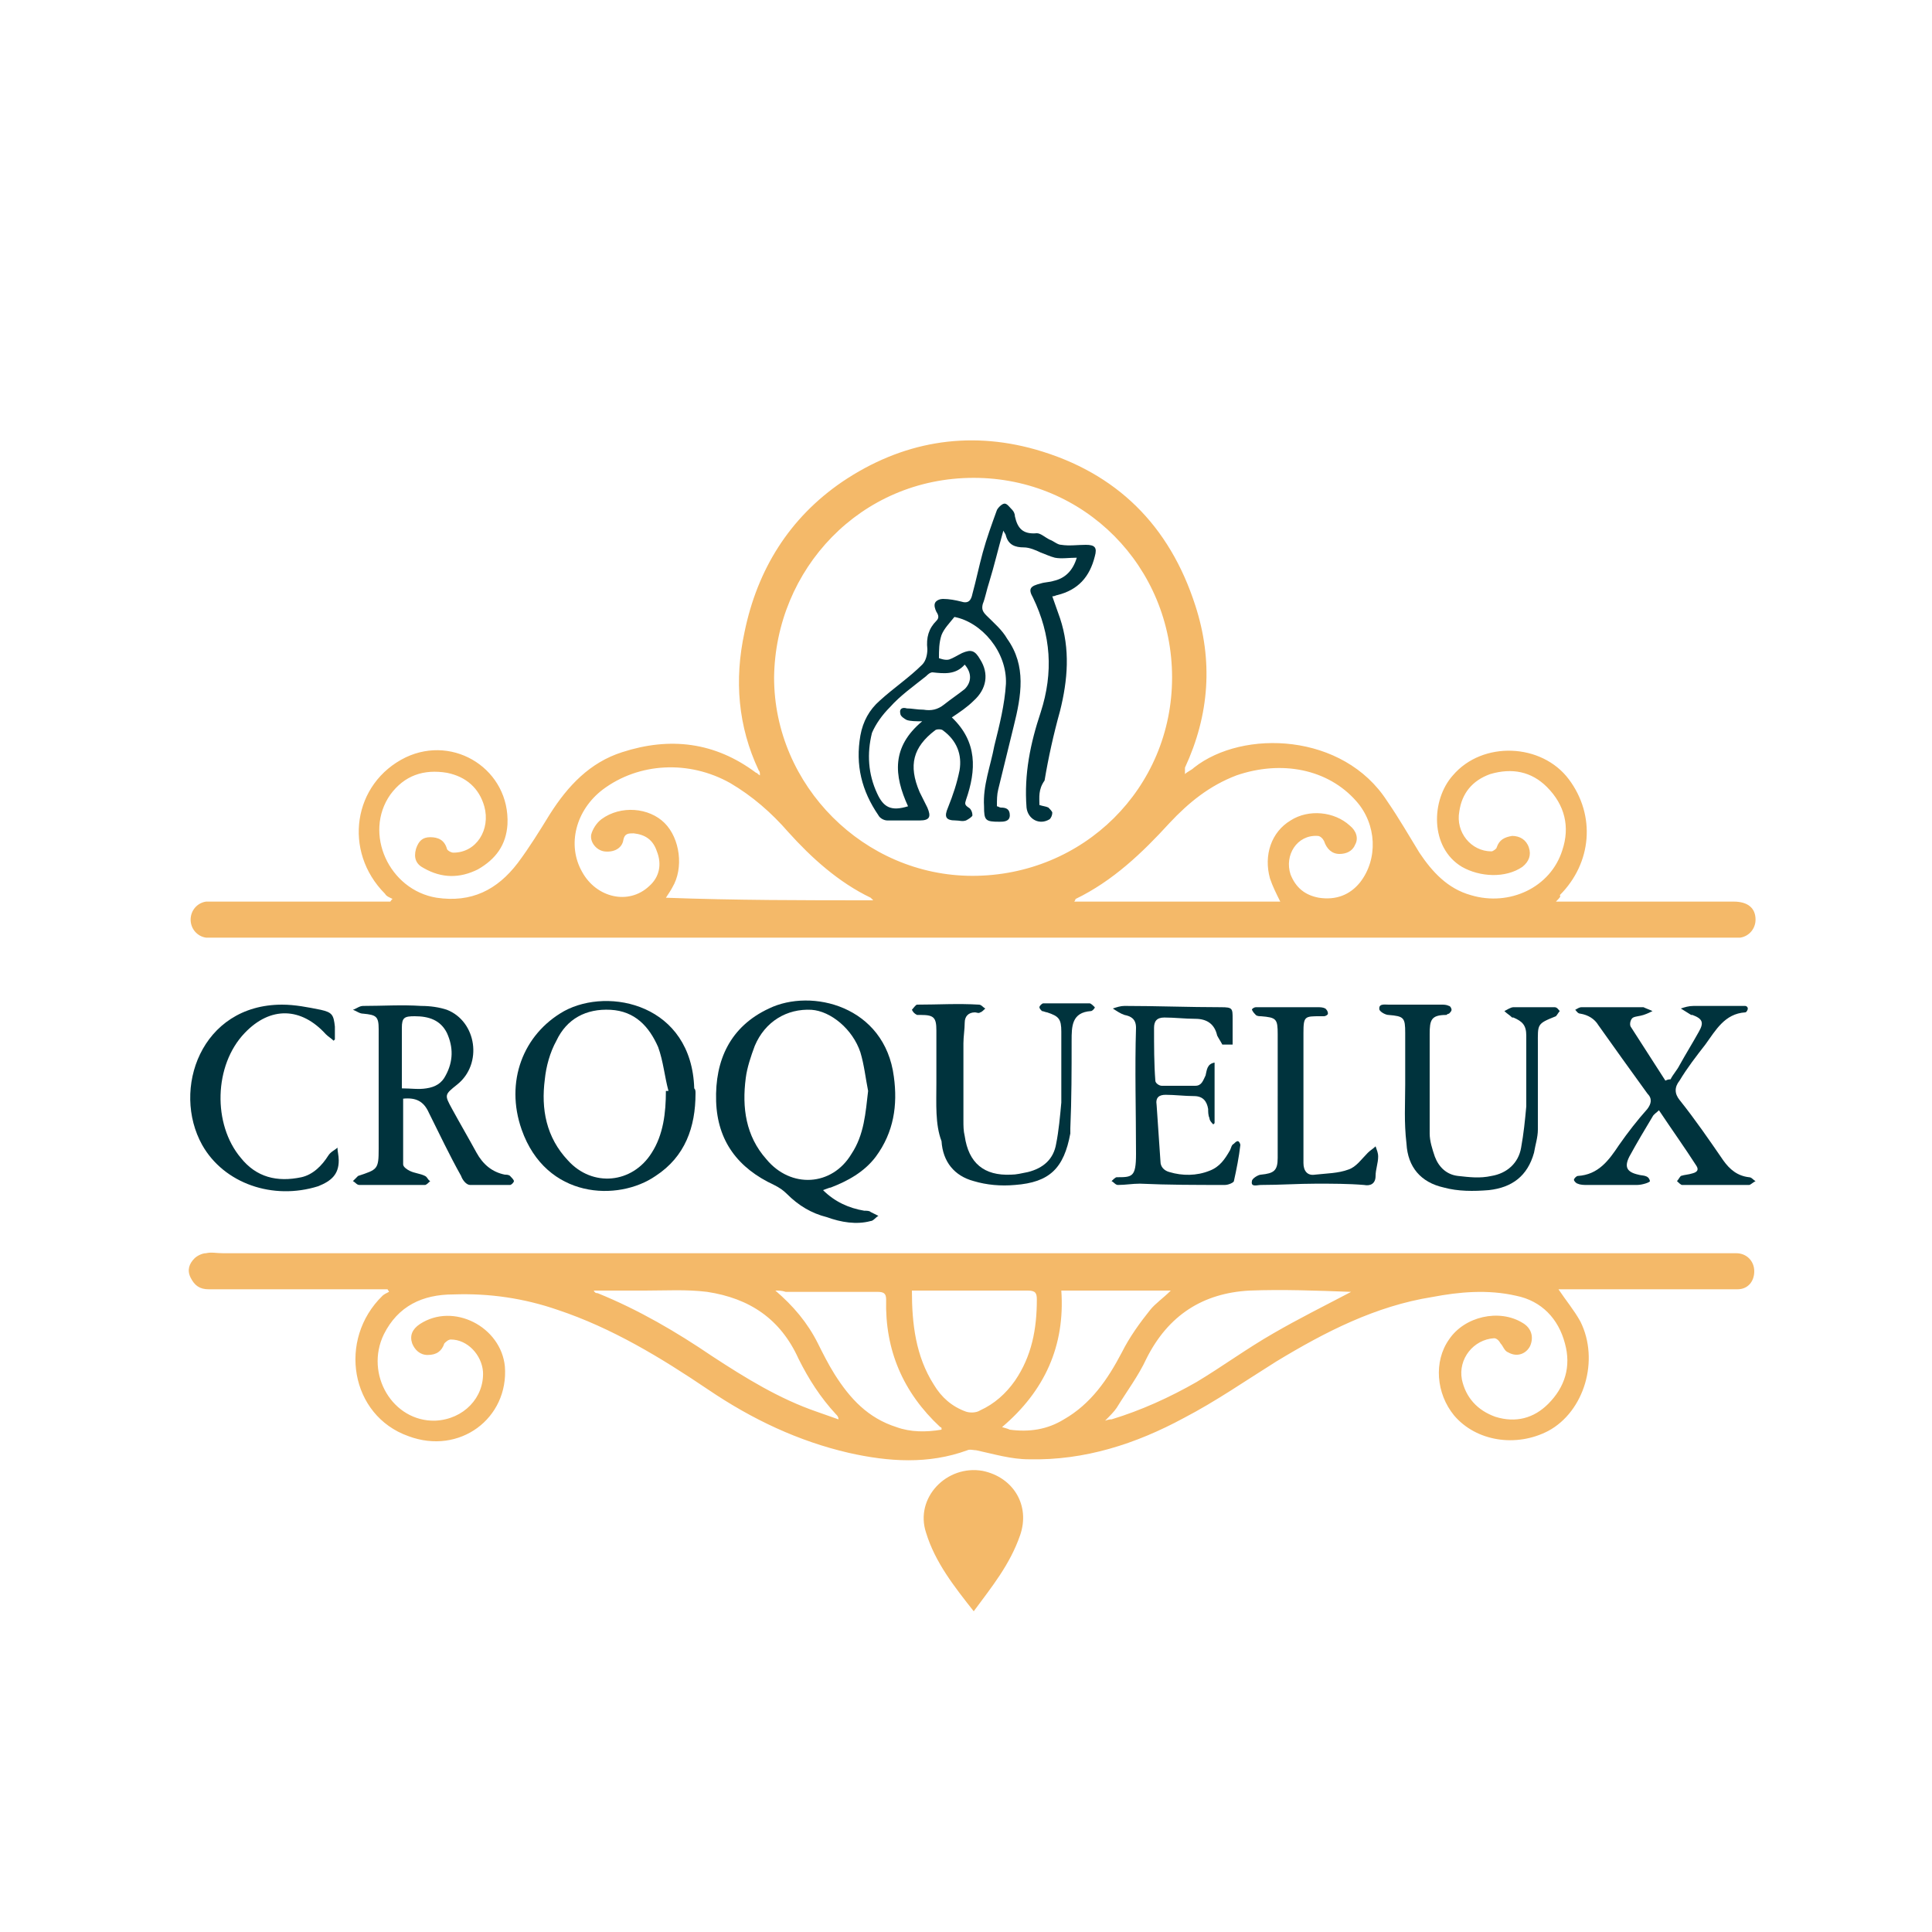 <svg enable-background="new 0 0 150 150" viewBox="0 0 150 150" xmlns="http://www.w3.org/2000/svg"><path d="m120.8 70h.9 12.9c1.1 0 1.7.5 1.7 1.4 0 .7-.5 1.3-1.2 1.4-.3 0-.5 0-.8 0-39.2 0-78.4 0-117.5 0-.3 0-.6 0-.8 0-.7-.1-1.2-.7-1.2-1.4s.5-1.3 1.2-1.4h.8 13 .5c.1-.1.1-.2.2-.2-.2-.1-.5-.2-.6-.4-3.3-3.3-2.5-8.6 1.6-10.6 3.8-1.8 8.1 1 7.9 5.2-.1 1.6-.9 2.7-2.3 3.5-1.4.7-2.8.7-4.2-.1-.6-.3-.8-.8-.6-1.5.2-.6.5-.9 1.1-.9s1.1.2 1.3.9c0 .1.3.3.5.3 1.8 0 2.9-1.8 2.4-3.6-.4-1.4-1.4-2.3-2.9-2.6-1.8-.3-3.3.2-4.4 1.7-2.1 3-.1 7.4 3.6 8 2.7.4 4.7-.6 6.3-2.7.9-1.2 1.7-2.5 2.5-3.8 1.4-2.2 3.1-4 5.6-4.8 3.7-1.2 7.2-.8 10.4 1.6.1 0 .1.1.3.2 0-.2 0-.3-.1-.4-1.6-3.4-1.9-7-1.1-10.7 1-4.9 3.5-8.9 7.6-11.7 4.6-3.1 9.7-4 15-2.5 6.3 1.8 10.4 5.9 12.4 12.1 1.4 4.3 1.1 8.5-.8 12.6v.5c.2-.2.5-.3.7-.5 3.8-3 11.6-2.7 15 2.6.9 1.3 1.7 2.7 2.5 4 1 1.5 2.2 2.8 4 3.3 3 .9 6.2-.6 7.1-3.5.6-1.8.2-3.5-1.2-4.9-1.2-1.2-2.7-1.5-4.4-1-1.4.5-2.2 1.5-2.4 2.9-.3 1.6.9 3.1 2.5 3.1.1 0 .4-.2.4-.3.2-.6.6-.8 1.2-.9.6 0 1.1.3 1.3.9s0 1.1-.5 1.5c-1.3.9-3.3.8-4.7 0-2.5-1.5-2.4-5.2-.7-7.1 2.3-2.7 6.9-2.5 9 .3s1.8 6.5-.7 9c.1.1 0 .2-.3.5zm-29.8-17.4c0-8.6-6.8-15.5-15.4-15.5-8.8 0-15.4 7.1-15.5 15.5 0 8.4 7 15.4 15.4 15.4 8.6 0 15.5-6.8 15.5-15.4zm8.4 17.4c-.3-.6-.6-1.2-.8-1.8-.5-1.8.1-3.6 1.6-4.5 1.4-.9 3.4-.7 4.6.4.5.4.7 1 .4 1.5-.2.5-.7.7-1.2.7-.6 0-1-.4-1.2-1-.1-.2-.3-.4-.5-.4-1.6-.1-2.6 1.5-2.1 3 .4 1 1.1 1.6 2.2 1.8 1.3.2 2.4-.2 3.2-1.2 1.4-1.8 1.3-4.5-.3-6.3-2.2-2.5-5.8-3.2-9.3-2-2.1.8-3.7 2.1-5.2 3.7-2.1 2.3-4.4 4.5-7.3 5.9 0 0 0 .1-.1.2zm-31.6-.1c-.1-.1-.2-.2-.2-.2-2.5-1.2-4.6-3.1-6.4-5.1-1.3-1.5-2.8-2.8-4.5-3.8-3.2-1.8-7.1-1.6-9.9.5-2.1 1.6-2.8 4.3-1.6 6.4 1.1 2 3.6 2.6 5.2 1.1.8-.7 1-1.7.6-2.7-.3-.9-.9-1.3-1.8-1.4-.4 0-.7 0-.8.5-.1.7-.8 1-1.5.9-.6-.1-1.1-.7-1-1.3.1-.4.4-.9.8-1.2 1.5-1.1 3.7-.9 4.9.3s1.5 3.5.6 5c-.1.2-.3.5-.5.8 5.4.2 10.7.2 16.1.2z" fill="#f4b969"/><path d="m121 100.1c.6.9 1.2 1.6 1.7 2.5 1.5 3 .3 7-2.5 8.5-2.5 1.3-5.6.8-7.3-1.2-1.4-1.7-1.6-4.2-.4-5.9 1.2-1.8 3.9-2.4 5.7-1.3.7.4.9 1.1.6 1.8-.3.6-1 .9-1.7.5-.3-.1-.4-.5-.6-.7-.1-.2-.3-.4-.5-.4-1.6.1-2.8 1.6-2.5 3.2.3 1.4 1.2 2.4 2.6 2.9 1.6.5 3 .1 4.1-1 1.3-1.3 1.8-2.9 1.3-4.7-.5-1.9-1.8-3.3-3.8-3.7-2.2-.5-4.4-.3-6.5.1-4.4.7-8.3 2.7-12.1 5-2.4 1.5-4.7 3.1-7.2 4.4-3.7 2-7.7 3.3-12 3.2-1.4 0-2.7-.4-4.1-.7-.2 0-.5-.1-.7 0-3 1.1-6.1.9-9.2.2-3.9-.9-7.5-2.6-10.9-4.9-3.7-2.5-7.5-4.8-11.7-6.2-2.6-.9-5.3-1.3-8.1-1.2-2.4 0-4.3.9-5.4 3.1-1.5 3.1.7 6.8 4 6.7 2.2-.1 3.8-1.8 3.7-3.8-.1-1.3-1.2-2.5-2.5-2.5-.2 0-.4.2-.5.3-.2.6-.6.9-1.3.9-.6 0-1-.4-1.2-.9-.2-.6 0-1.1.6-1.5 2.6-1.7 6.3.2 6.6 3.3.3 4-3.5 6.9-7.5 5.4-4.5-1.6-5.5-7.5-2-10.9.1-.1.3-.2.5-.3 0-.1-.1-.1-.1-.2-.2 0-.3 0-.5 0-4.5 0-8.9 0-13.4 0-.7 0-1.1-.3-1.4-.9s-.1-1.1.3-1.5c.2-.2.6-.4.9-.4.4-.1.8 0 1.3 0h116.6.9c.8 0 1.4.6 1.4 1.4s-.5 1.4-1.3 1.4c-.5 0-1 0-1.5 0-4 0-7.9 0-11.9 0-.1 0-.3 0-.5 0zm-50.2.1c0 2.6.3 5.1 1.7 7.3.6 1 1.4 1.7 2.5 2.1.3.1.8.1 1.1-.1 1.1-.5 2-1.3 2.7-2.3 1.3-1.9 1.7-4 1.7-6.3 0-.5-.1-.7-.7-.7-2.4 0-4.9 0-7.3 0-.6 0-1.1 0-1.7 0zm-24.7 0c.1.2.2.2.3.2 3.2 1.3 6.1 3 8.9 4.9 2.6 1.7 5.2 3.3 8.1 4.3.6.2 1.1.4 1.7.6 0-.2-.1-.3-.2-.4-1.2-1.3-2.1-2.7-2.9-4.3-1.4-3.1-3.8-4.7-7.1-5.2-1.6-.2-3.2-.1-4.8-.1-1.3 0-2.6 0-4 0zm58.8.1c-2.7-.1-5.3-.2-7.9-.1-3.6.2-6.3 1.9-8 5.3-.6 1.3-1.5 2.5-2.3 3.8-.2.3-.5.6-.9 1 .3-.1.4-.1.5-.1 2.3-.7 4.5-1.7 6.6-2.9 2-1.2 3.9-2.6 6-3.8 1.9-1.1 3.9-2.1 6-3.2zm-44.7-.1c1.4 1.2 2.5 2.5 3.3 4.1.4.8.8 1.6 1.3 2.4 1.2 1.9 2.6 3.4 4.8 4.1 1.1.4 2.3.4 3.5.2 0-.1 0-.1 0-.1 0-.1-.1-.1-.1-.1-2.9-2.7-4.3-6-4.2-9.9 0-.5-.2-.6-.7-.6-2.4 0-4.8 0-7.1 0-.3-.1-.5-.1-.8-.1zm22.2 0c.3 4.3-1.3 7.8-4.6 10.6.3.1.4.1.6.2 1.5.2 2.9 0 4.2-.8 2.1-1.2 3.4-3.1 4.5-5.2.6-1.2 1.4-2.3 2.2-3.3.4-.5 1-.9 1.6-1.5-2.9 0-5.7 0-8.5 0z" fill="#f4b969"/><path d="m63.9 92.4c.9.9 2 1.4 3.2 1.6.2 0 .4 0 .5.1l.6.3c-.2.1-.4.4-.6.4-1.1.3-2.3.1-3.4-.3-1.2-.3-2.2-.9-3.1-1.8-.3-.3-.6-.5-1-.7-2.8-1.3-4.4-3.4-4.5-6.5-.1-3.2 1.1-5.8 4.1-7.2 3.3-1.6 9-.2 9.7 5.3.3 2.2 0 4.3-1.4 6.2-.9 1.2-2.2 1.9-3.5 2.4-.1 0-.3.1-.6.2zm3.5-7.7c-.2-1-.3-2-.6-3-.6-1.8-2.3-3.2-3.8-3.3-1.9-.1-3.6.9-4.4 2.8-.3.8-.6 1.7-.7 2.5-.3 2.3 0 4.5 1.6 6.3 1.9 2.3 5.1 2.1 6.6-.4 1-1.5 1.1-3.2 1.3-4.9z" fill="#00333d"/><path d="m54 84.9c0 2.6-.8 4.9-3.1 6.4-2.9 2-8.5 1.8-10.4-3.6-1.3-3.7.1-7.4 3.3-9.2 3.5-1.9 9.9-.5 10.1 6 .1.1.1.2.1.4zm-2.3-.2h.2c-.3-1.1-.4-2.3-.8-3.4-.7-1.6-1.8-2.8-3.7-2.9s-3.4.7-4.2 2.4c-.5.9-.8 2-.9 3-.3 2.3.1 4.5 1.8 6.3 1.9 2.1 5 1.8 6.5-.6.9-1.4 1.1-3.1 1.1-4.8z" fill="#00333d"/><path d="m31.3 85.3v5.1c0 .2.3.4.5.5.4.2.8.2 1.2.4.2.1.2.3.4.4-.1.1-.3.3-.4.3-1.7 0-3.4 0-5.1 0-.2 0-.3-.2-.5-.3.1-.1.3-.3.4-.4 1.5-.5 1.6-.5 1.6-2.1 0-3.1 0-6.2 0-9.3 0-1-.2-1.1-1.2-1.2-.3 0-.5-.2-.8-.3.3-.1.5-.3.8-.3 1.5 0 3-.1 4.5 0 .7 0 1.4.1 2 .3 2.3.9 2.8 4.2.8 5.8-1 .8-1 .8-.4 1.9s1.3 2.3 1.9 3.4c.5.9 1.2 1.5 2.2 1.7.1 0 .3 0 .4.1s.3.3.3.4-.2.3-.3.3c-1 0-2.1 0-3.1 0-.3 0-.6-.4-.7-.7-.9-1.6-1.7-3.3-2.5-4.9-.4-.9-1-1.2-2-1.1zm-.1-.8c.7 0 1.3.1 1.9 0 .7-.1 1.2-.4 1.5-1 .6-1.1.6-2.2.1-3.3-.5-1-1.4-1.3-2.5-1.3-.8 0-1 .1-1 .9z" fill="#00333d"/><path d="m129.7 83.8c.2-.4.5-.7.7-1.1.5-.9 1-1.7 1.5-2.6.4-.7.3-1-.5-1.3 0 0 0 0-.1 0-.3-.2-.5-.3-.8-.5.3-.1.6-.2 1-.2h3.4.6c.1 0 .2.1.2.2s-.1.3-.2.3c-1.6.1-2.3 1.4-3.1 2.5-.7.9-1.4 1.8-2 2.8-.4.5-.4 1 0 1.5 1.2 1.5 2.3 3.1 3.4 4.7.5.7 1.1 1.2 2 1.3.2 0 .3.2.5.3-.2.1-.4.3-.5.3-1.3 0-2.6 0-3.8 0-.5 0-.9 0-1.4 0-.1 0-.3-.2-.4-.3.1-.1.2-.3.3-.4.3-.1.6-.1.9-.2.4-.1.5-.3.3-.6-.9-1.4-1.9-2.8-2.9-4.3-.2.2-.4.3-.5.5-.6 1-1.2 2-1.8 3.1-.4.8-.2 1.2.7 1.4.3.1.8 0 .9.5 0 .1-.6.3-1 .3-1.3 0-2.6 0-3.9 0-.2 0-.5 0-.7-.1-.1 0-.3-.2-.3-.3s.2-.3.3-.3c1.6-.1 2.4-1.2 3.2-2.4.7-1 1.4-1.9 2.2-2.8.3-.4.4-.8 0-1.2-1.3-1.8-2.6-3.6-3.8-5.3-.3-.5-.8-.8-1.4-.9-.2 0-.3-.2-.4-.3.2-.1.3-.2.5-.2h4.7.1c.2.1.5.2.7.3-.2.1-.4.2-.7.3s-.6.1-.8.2-.3.5-.2.7c.9 1.4 1.8 2.8 2.7 4.2.2-.1.3-.1.4-.1z" fill="#00333d"/><path d="m75.6 125.1c-1.5-1.9-3-3.8-3.7-6.1-.9-2.7 1.6-5.3 4.4-4.8 2.4.5 3.7 2.7 2.9 5s-2.2 4-3.6 5.9z" fill="#f4b969"/><g fill="#00333d"><path d="m72.7 84.1c0-1.4 0-2.7 0-4.1 0-1-.2-1.2-1.2-1.2-.1 0-.2 0-.3 0-.2-.1-.3-.2-.4-.4.1-.1.3-.4.4-.4 1.6 0 3.2-.1 4.8 0 .2 0 .3.2.5.3-.1.1-.3.3-.4.3-.1.1-.3 0-.4 0-.5 0-.8.3-.8.8s-.1 1.1-.1 1.6v6c0 .4 0 .8.1 1.2.3 2.1 1.5 3.1 3.6 3 .4 0 .8-.1 1.3-.2 1.2-.3 2-1 2.2-2.2.2-1 .3-2.1.4-3.2 0-1.8 0-3.7 0-5.5 0-1-.2-1.2-1.1-1.5-.1 0-.3-.1-.4-.1-.1-.1-.2-.2-.2-.3s.2-.3.3-.3h3.6c.1 0 .3.2.4.3 0 .1-.2.3-.3.3-1.5.1-1.5 1.2-1.5 2.3 0 2.3 0 4.5-.1 6.8v.4c-.5 2.7-1.6 3.8-4.3 4-1.1.1-2.2 0-3.2-.3-1.5-.4-2.4-1.5-2.5-3.1-.5-1.3-.4-2.9-.4-4.5z"/><path d="m94.9 81.1c-.1-.2-.3-.5-.4-.7-.2-.9-.8-1.3-1.7-1.3-.8 0-1.6-.1-2.4-.1-.6 0-.8.3-.8.8 0 1.4 0 2.8.1 4.1 0 .2.3.4.5.4h2.6c.5 0 .6-.4.8-.8.1-.4.1-.9.7-1v4.7l-.1.1c-.1-.1-.3-.3-.3-.5-.1-.2-.1-.5-.1-.7-.1-.6-.4-1-1.1-1s-1.5-.1-2.2-.1c-.5 0-.8.2-.7.8.1 1.5.2 2.9.3 4.4 0 .4.3.7.7.8 1 .3 2.1.3 3.1-.1.8-.3 1.2-.9 1.6-1.6.1-.2.1-.4.3-.5.1-.1.2-.2.3-.2s.2.2.2.3c-.1.9-.3 1.9-.5 2.8 0 .1-.4.3-.7.3-2.2 0-4.4 0-6.6-.1-.6 0-1.1.1-1.7.1-.2 0-.3-.2-.5-.3.1-.1.3-.3.4-.3 1.2 0 1.5 0 1.5-1.8 0-3.3-.1-6.6 0-9.8 0-.7-.4-.9-.9-1-.3-.1-.6-.3-.9-.5.3-.1.6-.2.9-.2 2.5 0 5 .1 7.5.1.9 0 .9.1.9.9v2c-.6-0-.7-0-.8-0z"/><path d="m109.1 84.2c0-1.3 0-2.7 0-4 0-1.2-.1-1.3-1.3-1.4-.2 0-.6-.2-.7-.4-.1-.5.4-.4.7-.4h4.1c.2 0 .4 0 .6.1.1 0 .2.2.2.3s-.1.2-.2.3c-.1 0-.2.1-.2.1-1.2 0-1.3.4-1.3 1.5v7.7c0 .6.2 1.2.4 1.8.3.8.9 1.4 1.8 1.5s1.7.2 2.6 0c1.2-.2 2.1-1 2.3-2.2.2-1.1.3-2.1.4-3.2 0-1.8 0-3.7 0-5.5 0-.8-.3-1.1-1-1.4 0 0 0 0-.1 0-.2-.2-.4-.3-.6-.5.2-.1.5-.3.7-.3h2.6.6c.2 0 .3.2.4.3-.1.1-.2.3-.3.4-1.5.6-1.4.6-1.4 2.2v6.6c0 .6-.2 1.2-.3 1.8-.5 1.8-1.7 2.7-3.5 2.9-1.2.1-2.4.1-3.5-.2-1.8-.4-2.8-1.6-2.9-3.4-.2-1.7-.1-3.1-.1-4.6z"/><path d="m25.9 80.8c-.2-.2-.4-.3-.6-.5-1.9-2.1-4.3-2.2-6.3-.1-2.4 2.5-2.5 7.1-.3 9.7 1.2 1.5 2.8 1.9 4.7 1.5.9-.2 1.6-.9 2.1-1.7.2-.3.5-.4.7-.6 0 .3.1.6.1 1 0 1.1-.6 1.6-1.6 2-3.5 1.1-7.3-.2-9-3.2-2.4-4.3-.1-10.9 6.2-10.9 1 0 2 .2 3 .4.9.2 1 .4 1.1 1.3v1s0 0-.1.1z"/><path d="m99.2 85.1c0-1.6 0-3.2 0-4.8 0-1.2-.1-1.3-1.3-1.4-.1 0-.3 0-.4-.1s-.2-.2-.3-.4c0-.1.2-.2.3-.2h.7 4.1c.2 0 .4 0 .6.1.1.1.2.2.2.4 0 .1-.2.2-.3.2s-.2 0-.3 0c-1.2 0-1.3 0-1.3 1.3v10.1c0 .6.3 1 .9.9.9-.1 1.8-.1 2.6-.4.6-.2 1-.8 1.5-1.3.2-.2.4-.3.6-.5.1.3.2.5.2.8 0 .5-.2 1-.2 1.5 0 .6-.4.8-.9.7-1.2-.1-2.5-.1-3.7-.1-1.4 0-2.8.1-4.3.1-.3 0-.8.2-.7-.3 0-.2.5-.5.7-.5 1-.1 1.3-.3 1.3-1.3 0-1.6 0-3.2 0-4.8z"/><path d="m80.7 62.5c.3.1.5.1.7.2.1.1.3.3.3.4 0 .2-.1.4-.2.5-.8.5-1.7 0-1.8-.9-.2-2.6.3-5 1.1-7.4 1-3.1.8-6-.6-8.9-.4-.7-.2-.9.6-1.1.3-.1.7-.1 1-.2.9-.2 1.5-.8 1.8-1.8-.6 0-1.2.1-1.7 0-.4-.1-.8-.3-1.1-.4-.4-.2-.9-.4-1.3-.4-.7 0-1.2-.2-1.4-.9 0-.1-.1-.2-.2-.4-.4 1.4-.7 2.7-1.1 4-.2.6-.3 1.2-.5 1.7-.1.4 0 .6.3.9.6.6 1.2 1.1 1.6 1.8 1.5 2.1 1.1 4.4.5 6.8-.4 1.6-.8 3.3-1.2 4.9-.1.4-.1.8-.1 1.3.1 0 .2.1.3.1.4 0 .7.1.7.6s-.5.5-.8.5c-1.1 0-1.2-.1-1.2-1.2-.1-1.6.5-3.1.8-4.7.4-1.6.8-3.2.9-4.8.1-2.5-1.9-4.8-4-5.2-.4.5-.8.9-1 1.4-.2.6-.2 1.2-.2 1.8 0 0 .5.2.8.1s.6-.3 1-.5c.7-.3 1-.2 1.4.5.7 1.1.5 2.3-.5 3.2-.5.5-1.1.9-1.7 1.3 2 1.9 1.9 4.1 1.1 6.4-.1.3-.1.4.2.6.2.1.3.4.3.6 0 .1-.3.3-.5.4-.3.1-.5 0-.8 0-.8 0-.9-.3-.6-1 .4-1 .7-1.9.9-2.9.2-1.2-.2-2.3-1.3-3.1-.1-.1-.5-.1-.6 0-1.7 1.3-2.1 2.7-1.2 4.8.2.4.4.8.6 1.2.3.7.2 1-.6 1s-1.7 0-2.5 0c-.3 0-.6-.2-.7-.4-1.3-1.9-1.8-3.9-1.4-6.2.2-1.1.7-2 1.5-2.7 1.1-1 2.3-1.8 3.3-2.8.3-.3.4-.8.4-1.2-.1-.9.1-1.6.7-2.2.2-.2.2-.4 0-.7-.1-.2-.2-.5-.1-.7s.4-.3.6-.3c.5 0 1 .1 1.4.2.6.2.8-.1.9-.6.3-1.1.5-2.1.8-3.2s.7-2.2 1.1-3.3c.1-.2.4-.5.6-.5s.4.3.6.5c.1.1.2.3.2.5.2.9.6 1.4 1.7 1.3.3 0 .6.3 1 .5.3.1.6.4.9.4.6.1 1.3 0 1.9 0 .7 0 .9.2.7.9-.4 1.6-1.3 2.6-2.9 3-.1 0-.2.1-.4.1.2.6.4 1.1.6 1.7.8 2.4.6 4.8 0 7.2-.5 1.8-.9 3.6-1.2 5.4-.5.7-.4 1.3-.4 1.9zm-5.8-10.9c-.7.8-1.6.7-2.5.6-.2 0-.4.2-.5.3-1 .8-2 1.5-2.8 2.4-.6.6-1.1 1.3-1.4 2-.4 1.6-.3 3.2.4 4.7.5 1.1 1.1 1.4 2.4 1-1.1-2.4-1.3-4.6 1.1-6.6-.5 0-.9 0-1.2-.1-.2-.1-.5-.3-.5-.5-.1-.4.2-.5.5-.4.4 0 .8.1 1.3.1.6.1 1.1 0 1.6-.4s1.1-.8 1.6-1.2c.5-.5.6-1.2 0-1.9z"/></g></svg>